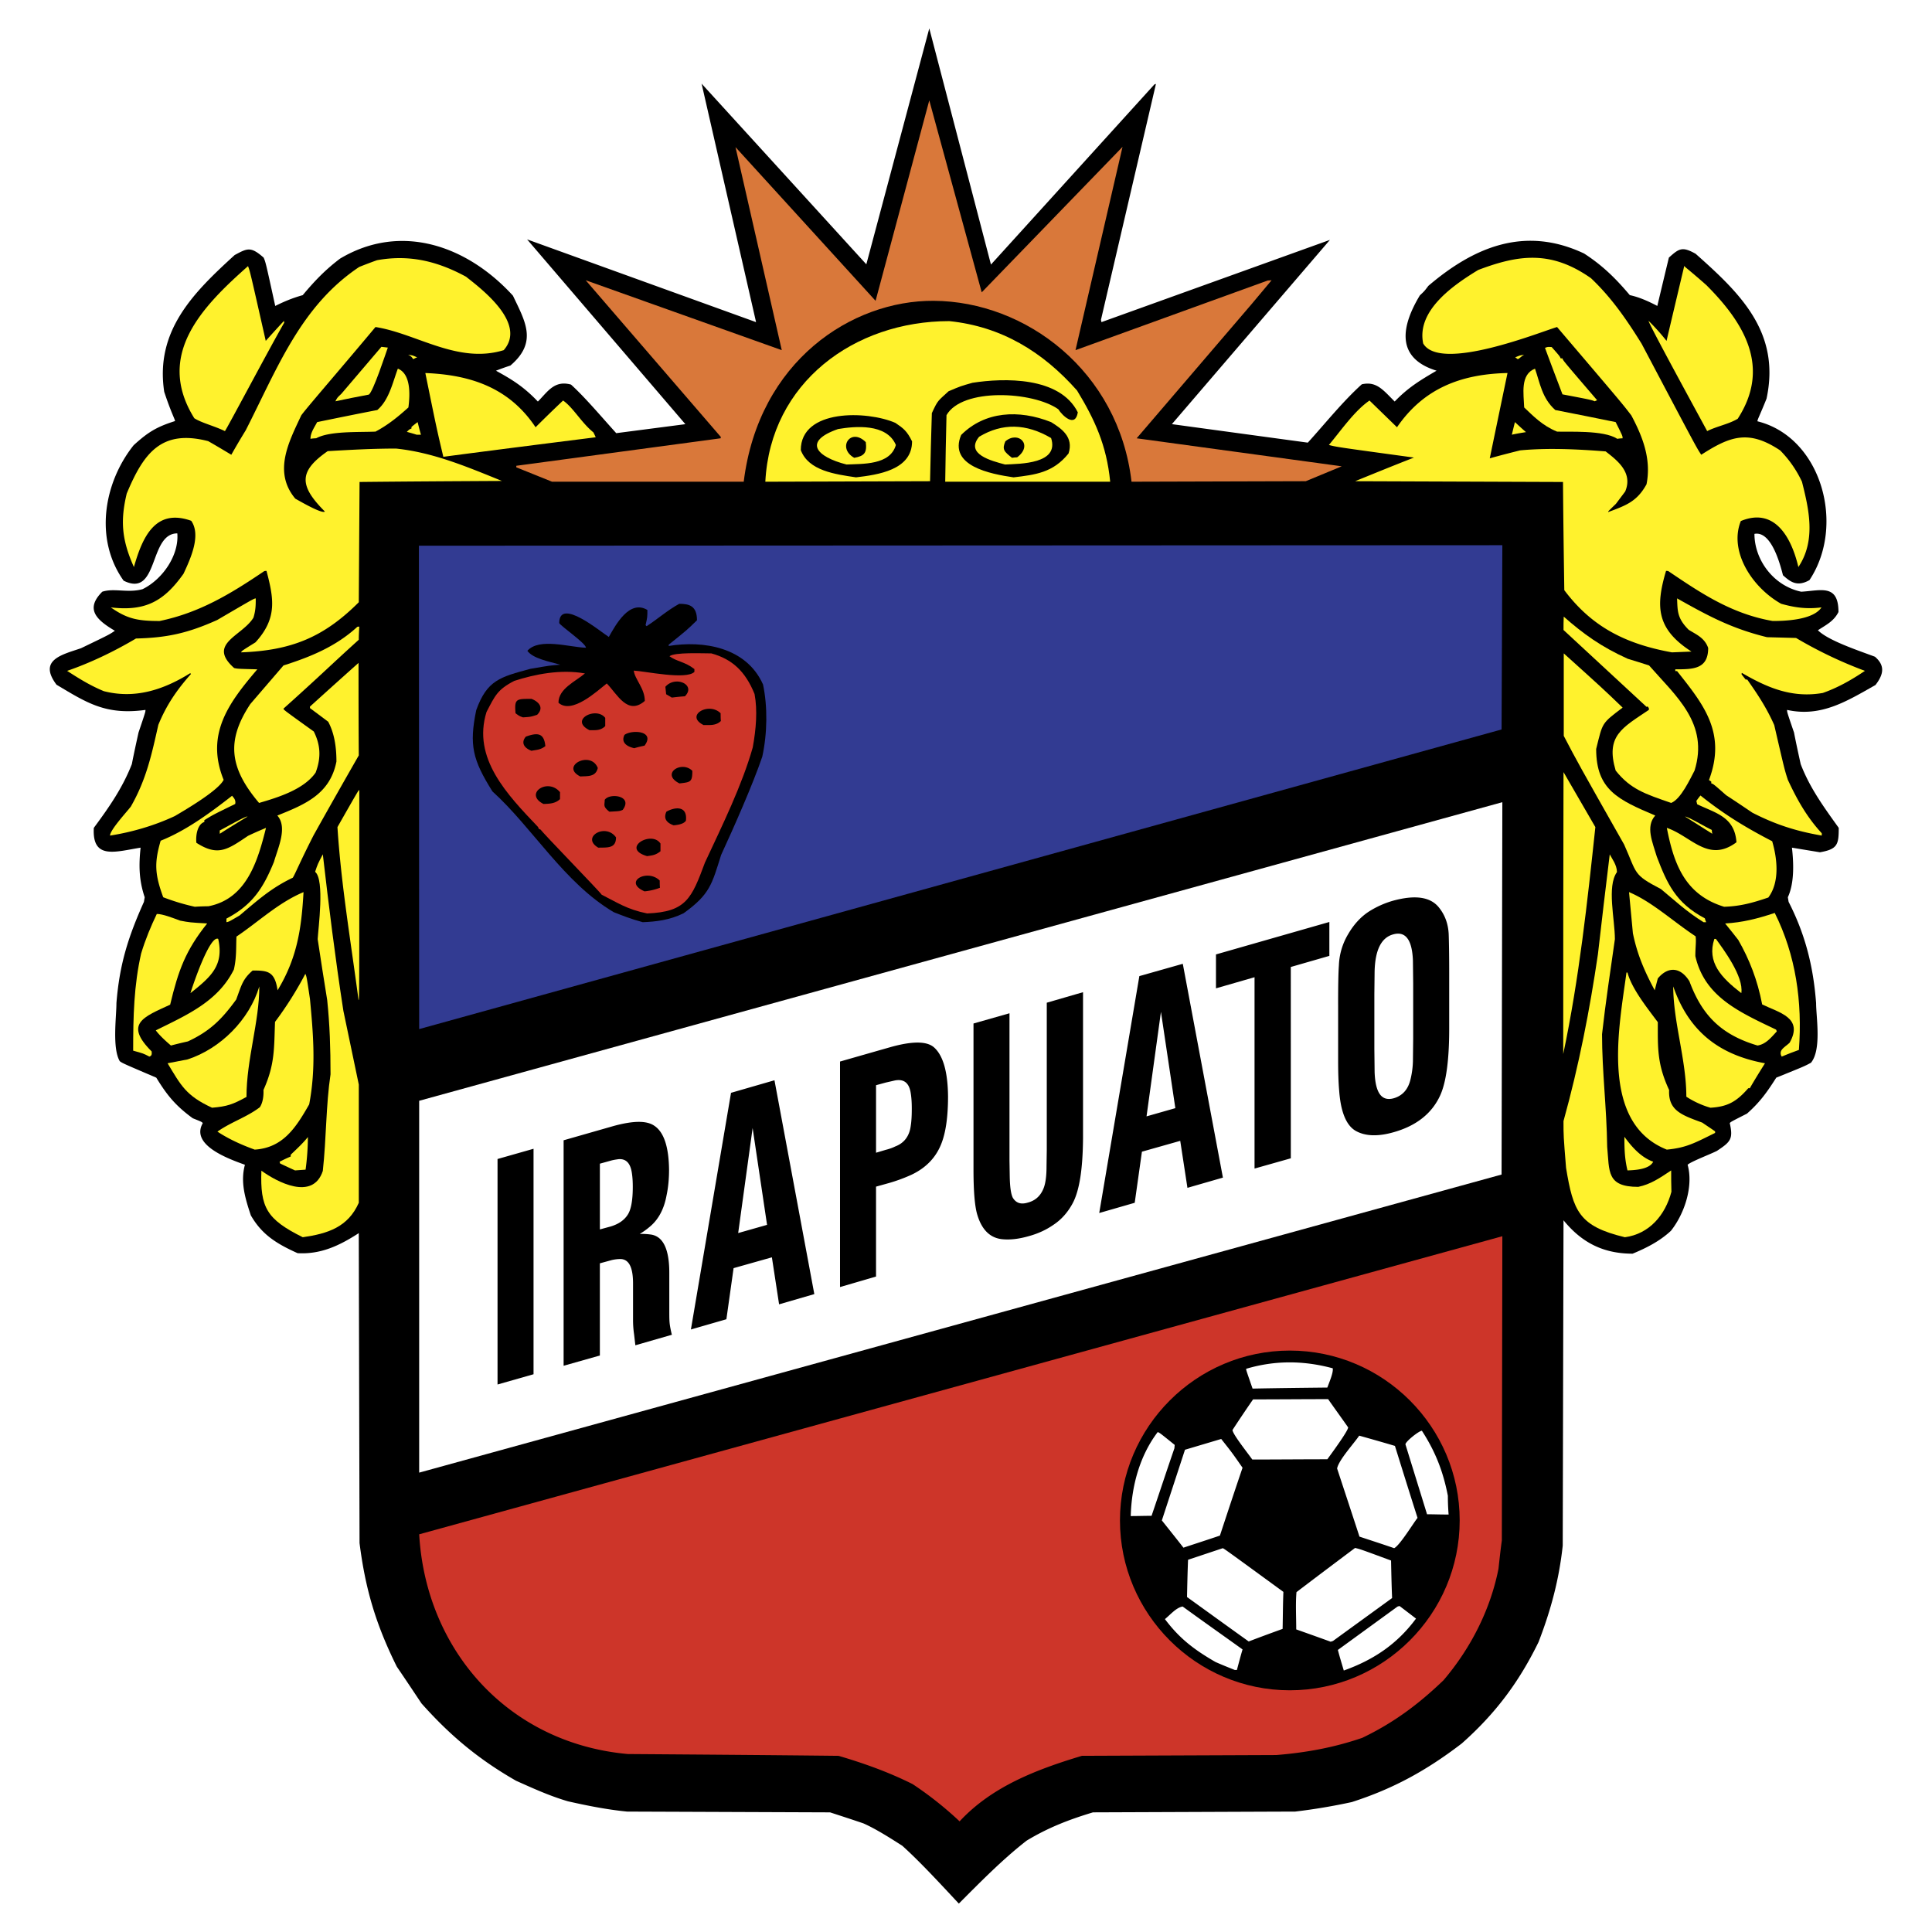 <svg xmlns="http://www.w3.org/2000/svg" width="2500" height="2500" viewBox="0 0 192.756 192.756"><g fill-rule="evenodd" clip-rule="evenodd"><path fill="#fff" d="M0 0h192.756v192.756H0V0z"/><path d="M95.663 189.922c-1.82-1.949-3.846-4.154-5.641-5.77-1.358-.871-2.666-1.691-3.871-2.23-1.128-.385-2.23-.742-3.333-1.102-6.769-.025-13.512-.053-20.255-.078-2.077-.205-4.077-.615-5.897-1.025-1.923-.564-3.615-1.357-5.179-2.051-3.896-2.23-6.691-4.641-9.435-7.717-.82-1.23-1.641-2.463-2.462-3.666-2.153-4.334-3.153-7.873-3.718-12.332l-.077-30.922c-1.974 1.281-3.82 2.129-6.102 2-2.179-.975-3.589-1.898-4.666-3.77-.59-1.768-1.051-3.357-.59-5.051-1.795-.641-5.436-2-4.205-4.152-.103-.129-.103-.129-1-.488-1.794-1.307-2.615-2.385-3.641-4.051-3.359-1.436-3.359-1.436-3.641-1.641-.769-1.307-.333-4.436-.333-5.793.308-3.898 1.179-6.616 2.743-10.103l.077-.461c-.59-1.743-.59-3.256-.41-4.948-2.538.41-4.846 1.23-4.667-1.975 1.539-2.077 2.872-4 3.794-6.358.205-1.051.436-2.102.667-3.153.692-2.051.692-2.051.692-2.257-3.949.539-5.82-.691-8.872-2.512-1.872-2.487.564-3 2.436-3.64 2.82-1.359 2.82-1.359 3.384-1.744-1.923-1.128-2.949-2.205-1.256-3.897 1.179-.384 2.563.154 4.025-.256 2.025-1 3.641-3.41 3.461-5.563-2.872 0-1.82 6.486-5.358 4.717-2.974-4.179-1.948-9.819 1-13.512 1.41-1.282 2.256-1.82 4.128-2.41.025-.128-.385-.82-1.077-2.923-.923-6.102 2.923-9.896 7.025-13.639 1.281-.693 1.615-.872 2.897.256.205.487.205.487 1.154 4.82.82-.41 1.718-.795 2.743-1.077 1.18-1.41 2.23-2.513 3.718-3.641 6-3.589 12.614-1.385 17.255 3.692 1.23 2.59 2.487 4.641-.256 6.974-.487.154-.975.333-1.437.513 1.539.846 2.744 1.564 4.18 3.077.974-.975 1.641-2.154 3.308-1.692 1.436 1.308 3 3.179 4.512 4.846l6.897-.897-15.791-18.436 22.844 8.256-5.434-23.793 16.435 18.024 6.281-23.537 6.153 23.562 16.307-17.973.154-.051-5.486 23.537.051.23 22.793-8.205-15.768 18.383c4.512.615 9.023 1.23 13.562 1.846 1.77-1.949 3.436-4.051 5.385-5.82 1.461-.333 2.127.564 3.281 1.718 1.332-1.385 2.512-2.103 4.18-3.077-4.18-1.282-3.463-4.538-1.668-7.513.463-.436.463-.436.846-.948 4.539-3.872 9.615-6.025 15.539-3.23 1.742 1.128 3.051 2.358 4.562 4.153.846.18 1.719.539 2.744 1.077.385-1.616.77-3.23 1.154-4.82 1.023-.923 1.332-1.128 2.666-.385 4.383 3.897 8.512 7.794 7.076 14.461-.666 1.666-.949 2.153-.898 2.256 6.385 1.59 8.82 10.384 5.18 15.845-1.23.692-1.898.18-2.641-.487-.359-1.41-1.23-4.436-2.846-4.127 0 2.563 1.871 5.179 4.666 5.769 1.924-.103 3.717-.82 3.717 2.025-.461.923-1.23 1.282-2.051 1.821 1.025 1.025 3.975 1.999 5.693 2.641.973.846.922 1.692.051 2.82-2.898 1.641-5.436 3.23-8.82 2.486 0 .231 0 .231.693 2.257.203 1.051.434 2.103.666 3.153.896 2.333 2.23 4.18 3.795 6.358 0 1.641-.104 2.128-1.873 2.436-.947-.154-1.871-.307-2.795-.461.154 1.358.283 3.461-.41 4.948l.078.461c1.615 3.154 2.461 6.333 2.742 10.103 0 1.383.564 4.641-.512 5.947-.668.359-.668.359-3.461 1.486-.898 1.41-1.615 2.436-2.924 3.59-1.615.82-1.615.82-1.717.949.359 1.59.076 1.871-1.283 2.77-.59.307-2.615 1.076-2.922 1.383.59 2.104-.283 4.846-1.666 6.59-1.129 1.051-2.463 1.717-3.82 2.281-3.078 0-5.18-1.23-6.896-3.332-.027 10.818-.053 21.639-.078 32.459-.359 3.332-1.154 6.357-2.41 9.615-1.949 3.998-4.307 7.152-7.666 10.127-3.512 2.691-6.82 4.512-10.973 5.846a59.942 59.942 0 0 1-5.641.947c-6.744.025-13.461.053-20.178.078-2.461.744-4.488 1.537-6.615 2.82-2.41 1.873-4.589 4.103-6.768 6.283z"/><path fill="#323b92" d="M41.821 102.672l-.026-48.226 108.094-.051-.077 18.383-107.991 29.894z"/><path fill="#fff" d="M41.821 146.924v-37.098l108.068-29.792-.077 37.15-107.991 29.74z"/><path d="M95.74 181.717a35.3 35.3 0 0 0-4.692-3.719c-2.461-1.229-4.948-2.102-7.384-2.818-7.025-.078-14.024-.129-21.024-.18-11.947-1.078-20.152-10.359-20.818-21.922l108.067-29.74-.051 30.355c-.129.924-.23 1.871-.334 2.82-.795 4.025-2.717 7.871-5.486 11.127-2.486 2.385-4.949 4.23-8.102 5.744-2.922 1-5.719 1.486-8.59 1.717l-19.383.078c-4.511 1.358-8.972 3.051-12.203 6.538z" fill="#cd3529"/><path d="M128.686 168.641c9.332 0 16.947-7.615 16.947-16.947s-7.615-16.947-16.947-16.947-16.947 7.615-16.947 16.947 7.615 16.947 16.947 16.947z"/><path d="M134.07 166.668c-.205-.693-.41-1.359-.59-2.053l5.922-4.307c.076-.051.154-.051.23-.076.539.408 1.078.818 1.643 1.256-1.898 2.563-4.257 4.127-7.205 5.18zM123.199 166.615c-.641-.256-1.283-.512-1.924-.795-2.23-1.281-3.641-2.41-5.051-4.281.539-.436 1.129-1.154 1.77-1.256 1.975 1.436 3.975 2.846 5.975 4.281-.205.691-.385 1.385-.564 2.051h-.206zM132.762 163.795l.232-.076c1.973-1.436 3.922-2.846 5.896-4.281-.053-1.256-.078-2.514-.104-3.744-3.051-1.127-3.051-1.127-3.59-1.256-1.947 1.461-3.896 2.922-5.846 4.41-.102 1.127-.025 2.486-.025 3.717 1.155.41 2.31.82 3.437 1.23zM124.584 163.77c1.127-.436 2.256-.846 3.383-1.256.027-1.23.027-2.461.078-3.691-5.871-4.283-5.871-4.283-6.051-4.359l-3.461 1.154c-.051 1.23-.078 2.461-.104 3.717 2.026 1.462 4.077 2.948 6.155 4.435zM139.096 154.463c-1.18-.41-2.309-.77-3.461-1.154-.744-2.281-1.488-4.537-2.232-6.795.154-.846 1.693-2.512 2.205-3.279 1.18.332 2.359.664 3.564 1.023.744 2.385 1.486 4.77 2.256 7.18-.461.589-1.77 2.744-2.332 3.025zM118.072 154.412c-.719-.924-1.438-1.82-2.154-2.719.77-2.359 1.537-4.691 2.307-7.051l3.615-1.076c1.076 1.359 1.076 1.359 2.129 2.871-.77 2.256-1.514 4.514-2.258 6.77-1.203.41-2.41.795-3.639 1.205zM112.814 151.258c.693 0 1.385-.025 2.078-.025.768-2.256 1.512-4.512 2.281-6.744 0-.102.025-.23.025-.332-1.461-1.18-1.461-1.18-1.691-1.281-1.794 2.356-2.614 5.382-2.693 8.382zM144.248 151.104h.281a22.946 22.946 0 0 1-.076-1.871c-.486-2.512-1.281-4.461-2.59-6.486-.281 0-1.641 1.076-1.641 1.359.719 2.332 1.436 4.641 2.154 6.973.616-.001 1.257.025 1.872.025zM124.941 145.617c2.488 0 4.975-.025 7.488-.025.332-.461 2.076-2.82 2.076-3.18-.666-.949-1.334-1.871-2-2.82-2.486 0-5 .025-7.486.025a127.922 127.922 0 0 0-2.051 3.053c.001.41 1.563 2.357 1.973 2.947zM124.969 138.541c-.641-1.846-.641-1.846-.641-1.975 2.844-.846 5.691-.846 8.639-.051.078.436-.357 1.41-.537 1.922-2.489.028-4.975.053-7.461.104z" fill="#fff"/><path d="M64.127 92.007c-1.154-.308-2.051-.667-2.897-1-4.949-2.923-8.102-8.435-12.102-12.05-1.975-3.153-2.333-4.615-1.615-8.102 1.077-3 2.384-3.307 5.409-4.127 1.949-.333 1.949-.333 2.975-.41-1.18-.333-2.718-.616-3.282-1.385 1.18-1.333 4.18-.359 5.846-.308 0-.436-2.513-2.154-2.666-2.461 0-2.615 4.153.897 4.948 1.385.667-1.18 2.051-3.769 3.846-2.692 0 .718 0 .718-.179 1.513l.103.103c1.077-.692 2.077-1.589 3.256-2.231 1 0 1.769.206 1.769 1.642-1 .974-1 .974-2.82 2.436v.128c3.436-.564 7.743.103 9.41 3.846.461 2.18.436 4.872-.077 7.205-.923 2.718-2.846 7.077-4.103 9.794-.923 2.922-1.103 3.923-3.743 5.82-1.386.689-2.77.843-4.078.894z"/><path d="M64.563 91.135c-2.025-.41-3-1.102-4.538-1.872-.103-.23-6.025-6.307-6.076-6.486-.206-.077-.206-.077-.257-.256-3.102-3.256-6.589-6.872-5.153-11.486.846-1.615 1.077-2.231 2.769-3.102 2.051-.667 4.64-1.18 7.051-.744-.923.794-2.641 1.512-2.641 2.922 1.333 1.205 3.872-1.179 4.82-1.923 1.051 1.077 2.077 3.231 3.794 1.744 0-1.256-1-2.154-1.102-3.025 1.102.051 5.23.949 6.051.128v-.282c-.949-.744-1.77-.744-2.487-1.282.539-.41 3.205-.282 4.179-.282 2.052.564 3.385 1.769 4.308 4.051.308 1.615.154 3.512-.18 5.333-1.076 3.794-3.025 7.743-4.769 11.486-1.333 3.589-1.872 4.922-5.769 5.076z" fill="#cd3529"/><path d="M64.307 88.93c.513-.051 1-.154 1.538-.359-.025-.256-.025-.487-.025-.718-1.232-1.23-3.693.128-1.513 1.077zM64.563 85.417c.487-.077.82-.077 1.333-.487v-.769c-.897-1.359-4 .487-1.333 1.256zM59.691 84.572c.897-.026 1.769.102 1.769-1.026-1.05-1.487-3.538 0-1.769 1.026zM60.794 80.982c1.025-.051 1.025-.051 1.333-.179 1.076-1.436-1.333-1.718-1.795-1 .001.538-.205.641.462 1.179zM67.204 82.341c.333-.026 1-.103 1.23-.461.18-1.59-1.205-1.333-1.948-.897-.257.563-.129 1.05.718 1.358zM67.793 78.162c1.103-.128 1.282-.128 1.282-1.256-1.076-1.077-3.204.307-1.282 1.256zM70.204 72.342c.513-.026 1.205.103 1.718-.41-.026-.256-.026-.513-.026-.77-1.18-1.179-3.615.231-1.692 1.18zM67.024 69.598c.436-.051.872-.103 1.308-.128 1.154-1.154-.948-2.103-1.948-.949.026.231.051.487.077.744.178.103.358.205.563.333zM63.281 74.649c.333-.103.667-.18 1.026-.256 1.102-1.487-1.256-1.615-2-1.077-.334.667.077 1.128.974 1.333zM57.896 77.469c.693-.051 1.539.077 1.744-.846-.692-1.794-3.795-.179-1.744.846zM54.23 80.213c.461-.026 1.154 0 1.641-.487v-.692c-1.23-1.488-3.64.179-1.641 1.179zM53.025 74.906c.513-.103.872-.077 1.385-.462-.128-1.358-.82-1.358-1.948-.948-.437.512-.308 1.076.563 1.41zM58.82 72.854c.461-.025 1.051.103 1.564-.41v-.821c-.898-1.179-3.641.206-1.564 1.231zM52.179 71.572c.77-.051.77-.051 1.41-.256.795-.794 0-1.384-.564-1.589-1.512 0-1.717-.026-1.589 1.436.384.281.384.281.743.409zM53.231 114.613v22.496l-3.592 1.023v-22.498l3.592-1.021zm8.004-2.277c1.95-.529 3.284-.551 4.053-.014.949.633 1.437 2.102 1.463 4.381 0 .896-.077 1.771-.257 2.598-.257 1.393-.847 2.438-1.719 3.135-.282.24-.59.457-.949.674.437-.016.82.021 1.129.062 1.205.189 1.821 1.449 1.821 3.832v3.715c0 .486 0 .896.026 1.203.025.307.102.74.231 1.248l-3.643 1.049-.128-1.098a9.658 9.658 0 0 1-.103-1.379v-3.689c0-1.666-.437-2.471-1.334-2.439-.282.01-.59.047-.898.133l-1.078.295v9.197l-3.617 1.023v-22.496l5.003-1.43zM59.85 116.1v6.559l1.077-.293c.77-.232 1.334-.611 1.693-1.162.334-.498.513-1.426.513-2.785 0-.512-.025-.998-.102-1.457-.154-.941-.591-1.363-1.309-1.312-.256.035-.513.07-.821.158l-1.051.292zm13.34 10.423l-.718 5.098-3.54 1.021 4.002-23.611 4.335-1.252 3.976 21.334-3.515 1.02-.718-4.689-3.822 1.079zm3.336-4.318v-.025l-1.437-9.637-1.437 10.453v.025l2.874-.816zm10.851-17.316l1.539-.438c2.129-.586 3.566-.586 4.284.057.898.812 1.36 2.438 1.386 4.871 0 1.947-.206 3.518-.642 4.66-.539 1.428-1.539 2.463-2.976 3.152a16 16 0 0 1-2.309.85l-1.257.35v8.971l-3.592 1.047V105.91l3.567-1.021zm.026 3.382v6.738l.975-.291c.359-.09.667-.201.949-.34.898-.338 1.411-1.049 1.539-2.053.077-.488.103-1.055.103-1.721 0-.562-.026-1.049-.103-1.533-.154-1.02-.667-1.438-1.564-1.277l-.924.211-.975.266zm13.314-7.177v14.707l.027 1.664c.025 1.025.127 1.688.307 2.039.309.502.77.691 1.463.488.717-.18 1.23-.607 1.539-1.285.23-.469.359-1.242.359-2.293l.025-1.691v-14.682l3.617-1.049v14.58c-.025 3.076-.359 5.213-1.027 6.467-.486.914-1.127 1.629-1.896 2.143-.771.539-1.592.9-2.438 1.135-1 .291-1.873.398-2.668.324-1.207-.111-2.053-.902-2.514-2.424-.258-.838-.385-2.344-.385-4.521v-14.58l3.591-1.022zm13.213 13.81l-.719 5.098-3.541 1.021 4.004-23.637 4.334-1.227 4.002 21.332-3.539 1.02-.719-4.688-3.822 1.081zm3.334-4.343l-1.436-9.609-1.438 10.428 2.874-.819zm4.054-15.337v3.383l3.848-1.109v19.09l3.619-1.023-.002-19.089 3.848-1.108v-3.382l-11.313 3.238zm12.186 4.956c0-1.871.025-3.178.078-3.871a6.537 6.537 0 0 1 .922-3.107c.564-.967 1.258-1.735 2.104-2.277a9.217 9.217 0 0 1 2.361-1.056c2.258-.617 3.797-.388 4.643.735.564.724.873 1.584.924 2.582.025.691.051 1.946.051 3.841v5.611c0 3.152-.307 5.342-.896 6.643-.82 1.797-2.361 3.029-4.619 3.672-1.615.467-2.898.408-3.848-.146-.924-.559-1.463-1.898-1.615-3.994-.078-.893-.104-1.916-.104-3.02v-5.613h-.001zm3.617 4.562l.025 2.229c.078 2.074.693 2.949 1.924 2.598.873-.26 1.438-.895 1.668-1.928a8.578 8.578 0 0 0 .23-1.75l.025-2.23v-5.586l-.025-2.229c-.076-2.098-.744-2.972-1.975-2.621-1.18.323-1.797 1.549-1.848 3.704l-.025 2.256v5.557h.001z"/><path d="M124.891 30.32l1.975-2.359-.385.025-19.178 6.949 4.691-20.281-14.049 14.512-5.231-19.152-5.358 19.999L73.382 14.68l4.615 20.255-19.562-6.974L71.921 43.6l-.026.129-20.383 2.743v.153l3.564 1.436h19.126C75.69 36.011 84.997 29.96 93.15 30.012c9.204.051 18.459 7.025 19.743 18.049l17.383-.051 3.59-1.487-20.461-2.794 11.486-13.409z" fill="#d9783a"/><path d="M94.714 32.038c-9.486 0-17.845 6.127-18.357 16.024l16.435-.051c.051-2.282.102-4.538.179-6.794.616-1.333.589-1.18 1.667-2.18 1.205-.513 1.205-.513 2.384-.846 3.129-.487 8.717-.642 10.512 2.948-.256 1.59-1.564.308-1.947-.308-2.539-1.795-9.59-2.154-11.154.59-.051 2.205-.103 4.41-.128 6.64h16.459c-.359-3.666-1.562-6.23-3.307-9.102-3.436-3.871-7.539-6.383-12.743-6.921z" fill="#fff22d"/><path d="M85.407 47.625c-2.102-.308-4.743-.666-5.512-2.717 0-4.127 6.615-3.948 9.435-2.718.794.539 1.154.795 1.667 1.846 0 2.872-3.436 3.334-5.59 3.589zM106.609 45.242c-1.537 1.923-3.332 2.128-5.484 2.384-2.283-.333-6.539-1.128-5.231-4.23 2.358-2.359 5.743-2.564 8.974-1.282 1.025.64 2.28 1.486 1.741 3.128z"/><path d="M97.688 43.575c-1.435 1.744 1.258 2.41 2.59 2.77 1.514-.077 5.436-.052 4.59-2.641-2.487-1.462-4.872-1.514-7.18-.129z" fill="#fff22d"/><path d="M101.482 45.626c-.18 0-.357.026-.514.051-.818-.641-.998-.846-.666-1.641 1.284-1.102 2.821.36 1.18 1.59z"/><path d="M83.612 42.806c-3.538 1.23-2.179 2.769.846 3.538 1.59-.077 4.358.077 4.923-1.949-.923-2.179-4.102-1.871-5.769-1.589z" fill="#fff22d"/><path d="M85.228 45.677c-1.744-.975-.359-3.077 1.153-1.564.129 1.077-.153 1.385-1.153 1.564z"/><path d="M152.068 40.652c.896.846 1.82 1.82 3.281 2.41 1.025.051 4.666-.179 6 .718.18-.025.359-.051.539-.051 0-.231 0-.231-.693-1.616-2.025-.41-4.025-.82-6.025-1.205-1.332-1.18-1.537-2.744-2.025-4.128-1.487.591-1.127 2.488-1.077 3.872z" fill="#fff22d"/><path d="M166.811 65.086c.641-.026 1.281-.052 1.949-.077-3.461-2.23-3.615-4.436-2.539-8.051.078 0 .154 0 .23.025 3.23 2.18 6.281 4.256 10.41 4.974 1.154 0 4.025-.076 4.871-1.358-1.59.205-2.82-.026-4.025-.359-2.922-1.641-5.23-5.255-4.025-8.255 3.334-1.384 5.025 1.539 5.742 4.589 1.797-2.692 1.027-5.846.359-8.512a11.191 11.191 0 0 0-2.178-3.127c-3.154-2.103-5-1.411-7.871.436-.463-.692-.463-.692-5.949-11.076-1.59-2.563-3.076-4.666-5.051-6.538-3.975-2.795-7.205-2.359-11.256-.821-2.359 1.436-6.18 4-5.486 7.333 1.691 2.897 11.691-1.154 13.357-1.641 6.486 7.614 6.486 7.614 7.41 8.819 1.076 2.026 2.025 4.308 1.514 6.871-.949 1.718-2.027 2.103-3.82 2.769-.027-.051-.027-.051.768-.82l.924-1.23c.82-1.923-.871-3.154-1.949-4-2.896-.23-5.846-.359-8.537-.102-1.025.256-2.025.513-3.025.794.59-2.846 1.18-5.692 1.77-8.512-4.693.103-8.385 1.564-11.025 5.41a4067.02 4067.02 0 0 0-2.744-2.667c-1.486 1.025-2.793 2.923-4.051 4.436.795.205.795.205 8.488 1.256-1.975.769-3.924 1.564-5.873 2.358l20.742.077c.025 3.589.076 7.179.129 10.794 2.715 3.616 6.049 5.359 10.741 6.205z" fill="#fff22d"/><path d="M159.119 40.037a.965.965 0 0 1 .23-.103c-3.41-3.974-3.41-3.974-3.461-4.179h-.18c-.102-.23-.102-.23-.896-1.128-.385-.025-.385-.025-.668.077.564 1.539 1.154 3.077 1.744 4.641 2.821.538 2.821.538 3.231.692zM150.838 43.37c.461-.103.922-.18 1.41-.257-.385-.333-.744-.667-1.104-1-.101.411-.205.821-.306 1.257zM173.373 41.78c3.334-5.153.643-9.563-3.127-13.333-1.949-1.718-2.129-1.769-2.205-1.923-.59 2.487-1.18 4.975-1.77 7.487a21.242 21.242 0 0 0-1.793-2c-.053.205 5.383 10.127 5.846 10.999.973-.486 2.153-.691 3.049-1.23zM166.939 98.416c0 3.539 1.307 7.334 1.307 11 .615.41 1.488.846 2.41 1.102 1.666-.102 2.564-.564 3.77-1.947h.154c.486-.848 1-1.668 1.512-2.488-4.795-.872-7.666-3.384-9.153-7.667z" fill="#fff22d"/><path d="M166.529 108.75c-1.205-2.592-1.129-4.18-1.129-6.77-1.154-1.539-2.615-3.385-3.025-4.949h-.102c-.693 5.256-2.744 14.973 4.025 17.666 1.947-.18 2.793-.666 4.818-1.666v-.154c-.436-.309-.871-.59-1.281-.873-1.999-.742-3.409-1.178-3.306-3.254zM169.145 95.391c0-.923.102-1.436.025-1.975-2.359-1.563-4.334-3.436-6.641-4.41l.385 4.102c.41 2 1.076 3.641 2.178 5.692.104-.41.207-.795.309-1.18.975-1.18 2.23-1.205 3.154.283 1.23 3.307 3.076 5.307 6.793 6.408.822-.127 1.334-.77 1.924-1.408-.025-.078-.051-.129-.076-.18-3.77-1.795-7.13-3.307-8.051-7.332zM164.939 115.902c-1.334-.463-2.309-1.719-2.873-2.486 0 .973 0 2.102.309 3.357.641-.025 2.18-.076 2.564-.871zM181.861 69.137c1.461-.513 2.795-1.256 4.203-2.205a42.866 42.866 0 0 1-6.871-3.282l-2.896-.077c-3.564-.872-5.871-2.128-8.975-3.872.053 1.256 0 1.974 1.154 3.128.668.436 1.59.77 1.949 1.82 0 2.128-1.514 2.128-3.281 2.128v.179h.178c2.643 3.333 4.949 6.153 3.182 10.871l.229.154v.179c.205.051.205.051 1.488 1.18.871.564 1.742 1.153 2.615 1.743 2.205 1.128 4.23 1.82 6.922 2.282v-.231c-1.564-1.692-2.537-3.513-3.385-5.333-.332-1.026-.332-1.026-1.357-5.461-.795-1.794-1.719-3.154-2.693-4.539h-.152c-.154-.179-.283-.358-.412-.513 0-.051 0-.102.027-.153 2.511 1.463 4.997 2.54 8.075 2.002zM176.811 83.93c-2.82-1.461-4.873-2.743-7.154-4.563-.154.18-.281.359-.41.539.025.103.051.205.078.333 1.871.897 3.742 1.256 3.922 3.794-2.82 2.102-4.512-.616-6.947-1.436.691 3.538 1.768 6.666 5.717 7.871 1.615-.051 2.82-.384 4.41-.923 1.204-1.615.844-4.05.384-5.615z" fill="#fff22d"/><path d="M172.117 92.135c.438.539.873 1.077 1.309 1.641 1.102 1.923 1.922 4 2.385 6.435 1.666.82 4.152 1.307 2.742 3.82-.41.41-1.18.719-.795 1.385.564-.23 1.129-.461 1.719-.666.359-4.82-.309-9.461-2.41-13.667-1.77.59-3.231.949-4.95 1.052zM161.889 70.598c-1.975-1.897-1.975-1.897-5.873-5.41v8.23c1.438 2.744 1.438 2.744 6.025 10.845 1.309 2.923.848 2.974 3.668 4.436 1.332 1.103 2.588 2.282 4.256 3.308h.256c-.051-.128-.102-.256-.129-.385-2.922-1.538-3.768-3.487-4.793-6.153-.412-1.41-1.154-3-.154-4.102-3.668-1.564-5.896-2.539-5.896-6.641.665-2.666.511-2.513 2.64-4.128zM173.732 99.084c.258-1.668-1.82-4.411-2.537-5.411h-.154c-.77 2.333.691 3.872 2.691 5.411zM163.451 118.414c-3.178 0-2.871-1.537-3.102-3.998-.051-3.873-.514-7.539-.514-11.23.359-3.23.848-6.41 1.283-9.486 0-2-.82-5.256.205-6.692 0-.718-.514-1.359-.719-1.77-.41 3.308-.795 6.641-1.18 9.974-.818 5.564-1.896 11.101-3.434 16.64 0 1.486 0 1.486.256 4.666.717 4.334 1.281 5.82 5.871 6.922 2.436-.332 4.025-2.203 4.641-4.537-.025-.719-.025-1.436-.025-2.129-1.153.769-2.051 1.384-3.282 1.64zM168.117 81.469c.898.564 1.795 1.128 2.719 1.718-.025-.128-.051-.256-.051-.385-.615-.281-2.359-1.333-2.668-1.333z" fill="#fff22d"/><path d="M162.4 65.727c-2.666-1.205-4.436-2.487-6.385-4.205-.023.436-.023.872-.023 1.333l8.281 7.666c.023-.026.076-.026.127-.026.129.18.129.18.102.333-2.666 1.795-4.332 2.59-3.307 6.051 1.488 1.872 2.949 2.333 5.539 3.23.973-.385 1.896-2.41 2.332-3.23 1.461-4.692-1.846-7.41-4.537-10.486-.718-.23-1.435-.461-2.129-.666zM155.992 77.034c-.027 9.358-.027 18.742-.027 28.126 1.59-7.539 2.41-15.205 3.205-22.64-1.076-1.846-2.127-3.666-3.178-5.486zM30.207 123.439c-3.615-1.795-4.256-2.973-4.128-6.641 1.513 1.104 5.128 3.053 6.128.027.359-3.283.308-6.564.77-9.641 0-2.564-.077-4.975-.333-7.41-.333-2.025-.641-4.051-.949-6.076.051-1.026.718-5.922-.256-6.718.256-.769.256-.769.769-1.744.59 5.103 1.23 10.307 2.051 15.614.513 2.436 1.025 4.898 1.538 7.359v11.793c-1.078 2.437-3.103 3.08-5.59 3.437z" fill="#fff22d"/><path d="M29.438 116.773l1.051-.076a25.52 25.52 0 0 0 .231-3.256c-.513.641-1.128 1.203-1.718 1.768v.18c-.384.154-.743.334-1.103.514 0 .051.026.102.052.18.487.229.974.46 1.487.69zM25.413 114.697c2.82-.18 4.102-2.18 5.435-4.514.692-3.641.411-6.973.077-10.51-.333-2.232-.333-2.232-.461-2.514a35.04 35.04 0 0 1-3.025 4.795c-.103 2.641 0 4.23-1.154 6.795.025.486-.026 1.203-.359 1.717-1.308 1-2.897 1.486-4.231 2.436 1 .666 2.282 1.282 3.718 1.795z" fill="#fff22d"/><path d="M21.156 110.518c-2.615-1.205-3.103-2.23-4.436-4.436.667-.127 1.333-.256 2-.385 3.282-1.076 6.153-3.947 7.153-7.281 0 3.539-1.281 7.281-1.281 11.025-1.359.743-1.923.95-3.436 1.077zM14.9 105.416c.256-.078.256-.256.231-.514-2.77-2.768-.82-3.436 1.846-4.666.82-3.436 1.538-5.409 3.692-8.102-1.744-.103-1.744-.103-2.692-.282-.77-.282-1.744-.667-2.333-.667-.59 1.23-1.128 2.513-1.564 3.948-.718 3.18-.794 6.231-.794 9.692 1.025.282 1.025.282 1.614.591z" fill="#fff22d"/><path d="M17.054 104.312a45.202 45.202 0 0 1 1.692-.41c2.205-1.025 3.384-2.205 4.82-4.178.539-1.461.642-2.025 1.641-2.896 1.513 0 2.205.076 2.487 1.973 1.974-3.256 2.384-6.205 2.589-9.794-2.513 1.051-4.512 2.974-6.691 4.436-.052 1.051.025 2.051-.257 3.282-1.589 3.205-4.691 4.537-7.794 6.076.334.435.795.898 1.513 1.511zM35.771 99.775c.077 0 .077 0 .077-20.947-.077 0-.077 0-2.18 3.692.359 5.692 1.333 11.409 2.103 17.255z" fill="#fff22d"/><path d="M19.002 99.084c.205-.693 1.923-5.821 2.769-5.411.59 2.667-.743 3.796-2.769 5.411zM22.592 92.007c.256-.051.256-.051 1.308-.667 1.795-1.513 3.154-2.744 5.307-3.769.18-.23.692-1.513 2.077-4.23 1.487-2.667 3-5.333 4.512-7.974-.025-3.077-.025-6.154-.025-9.23a761.674 761.674 0 0 0-4.846 4.358v.154c.59.436 1.205.897 1.821 1.359.615 1.154.82 2.513.82 3.974-.641 3.23-3.077 4.256-5.897 5.384 1.051 1.179.051 3.256-.333 4.615-1.077 2.641-2.153 4.307-4.743 5.666l-.001.36z" fill="#fff22d"/><path d="M19.438 90.468a23.75 23.75 0 0 1 1.359-.051c3.82-.744 4.923-4.538 5.743-7.82-.615.257-1.205.513-1.795.795-2.051 1.384-3 2.077-5.153.692-.077-.744.103-1.846.795-2.077v-.179c.871-.539.871-.539 3.077-1.615.102-.436-.206-.667-.308-.821-2.205 1.718-4.563 3.462-7.127 4.487-.642 2.205-.59 3.333.256 5.64.949.36 1.897.668 3.153.949zM10.978 83.367c0-.564 1.667-2.359 2.077-2.897 1.564-2.743 2.077-5.205 2.743-8.153.821-2 1.847-3.486 3.257-5.076l-.077-.077c-2.795 1.744-5.615 2.564-8.615 1.795-1.436-.59-2.589-1.333-3.667-2.025 2.308-.795 4.667-1.923 6.872-3.23 3.076-.077 5.127-.513 8.102-1.846 3.641-2.128 3.641-2.128 3.846-2.154 0 .615 0 1.18-.231 1.923-1.128 1.846-4.666 2.59-1.922 5.025.359.077.359.077 2.307.128-2.743 3.23-5.23 6.41-3.358 11.024-.513 1.051-3.692 2.923-4.871 3.615-2.079.973-4.335 1.614-6.463 1.948z" fill="#fff22d"/><path d="M21.925 83.187v-.333c.205-.077 2.59-1.462 2.769-1.385-.923.564-1.846 1.128-2.769 1.718zM25.848 80.11c-2.974-3.512-3.282-6.23-.872-9.871l3.307-3.846c2.667-.846 5.205-1.872 7.358-3.846.051-.026.128-.026.206-.026-.026.436-.052.872-.052 1.308-2.949 2.667-3.846 3.589-7.512 6.872.025.127.025.127 3.025 2.282.641 1.281.77 2.563.18 4.102-1.179 1.692-3.794 2.487-5.64 3.025zM24.053 65.086c4.948-.18 8.205-1.462 11.743-5l.077-11.999c4.718-.051 9.461-.077 14.204-.103-3.589-1.461-6.896-2.846-10.563-3.23-2.41 0-4.564.128-6.82.256-2.872 2-2.897 3.41-.282 6.025-.283.282-2.744-1.179-2.949-1.282-2.256-2.692-.616-5.717.59-8.307.461-.666 3.769-4.461 7.409-8.819 4.103.641 8.205 3.717 12.794 2.308 2.333-2.667-2.205-6.103-3.769-7.333-2.974-1.615-5.769-2.205-8.871-1.641-.59.206-1.18.436-1.769.667-5.846 3.897-8.179 10.127-11.333 16.307a74.874 74.874 0 0 0-1.436 2.436c-.769-.461-1.539-.923-2.308-1.359-4.666-1.205-6.435 1.18-8.127 5.23-.641 2.692-.513 4.589.718 7.333.846-2.974 2.128-5.897 5.717-4.615 1 1.436-.051 3.743-.769 5.282-1.948 2.743-3.794 3.769-7.255 3.358 1.615 1.128 2.641 1.358 4.871 1.358 3.949-.82 7.025-2.666 10.435-4.974.077-.025.154-.025.23-.025.718 2.743 1.103 4.717-1.102 7.127-1.358.846-1.358.846-1.435 1z" fill="#fff22d"/><path d="M44.231 45.575c-.667-2.82-.667-2.82-1.795-8.358 4.436.18 8.333 1.41 10.999 5.41.897-.897 1.821-1.795 2.744-2.667 1.025.718 1.82 2.205 3.025 3.179.077.154.154.308.23.487-5.075.641-10.152 1.282-15.203 1.949zM30.976 43.78c0-.615.385-1.128.667-1.667 2-.41 4-.82 6-1.205 1.179-1 1.538-2.769 2.051-4.128 1.282.513 1.231 2.513 1.052 3.871-1.026.923-2.026 1.744-3.282 2.41-1.692.077-4.563-.077-5.922.667a3.923 3.923 0 0 0-.566.052zM41.565 43.37a18.075 18.075 0 0 0-.975-.282c.257-.256.257-.256.462-.333v-.154c.205-.179.41-.333.615-.487.102.411.205.821.333 1.257l-.435-.001zM22.438 43.011c-1.051-.513-2.333-.82-3.051-1.282-3.948-6.333.82-11.153 5.358-15.179.205.539.205.539 1.769 7.461a126.85 126.85 0 0 1 1.821-2c0 .051 0 .103.025.179-1.384 2.386-5.819 10.769-5.922 10.821z" fill="#fff22d"/><path d="M33.463 40.037c.18-.359.18-.359.59-.743l4-4.692c.205.025.41.052.641.077-.206.564-1.461 4.41-1.897 4.692-1.129.204-2.232.435-3.334.666zM41.232 35.832c-.206-.282-.206-.282-.513-.436.436.051.436.051.897.257-.128.051-.256.102-.384.179zM151.428 35.832c.18-.051.359-.308.641-.436-.41.051-.41.051-.896.257.075.051.151.102.255.179z" fill="#fff22d"/></g></svg>